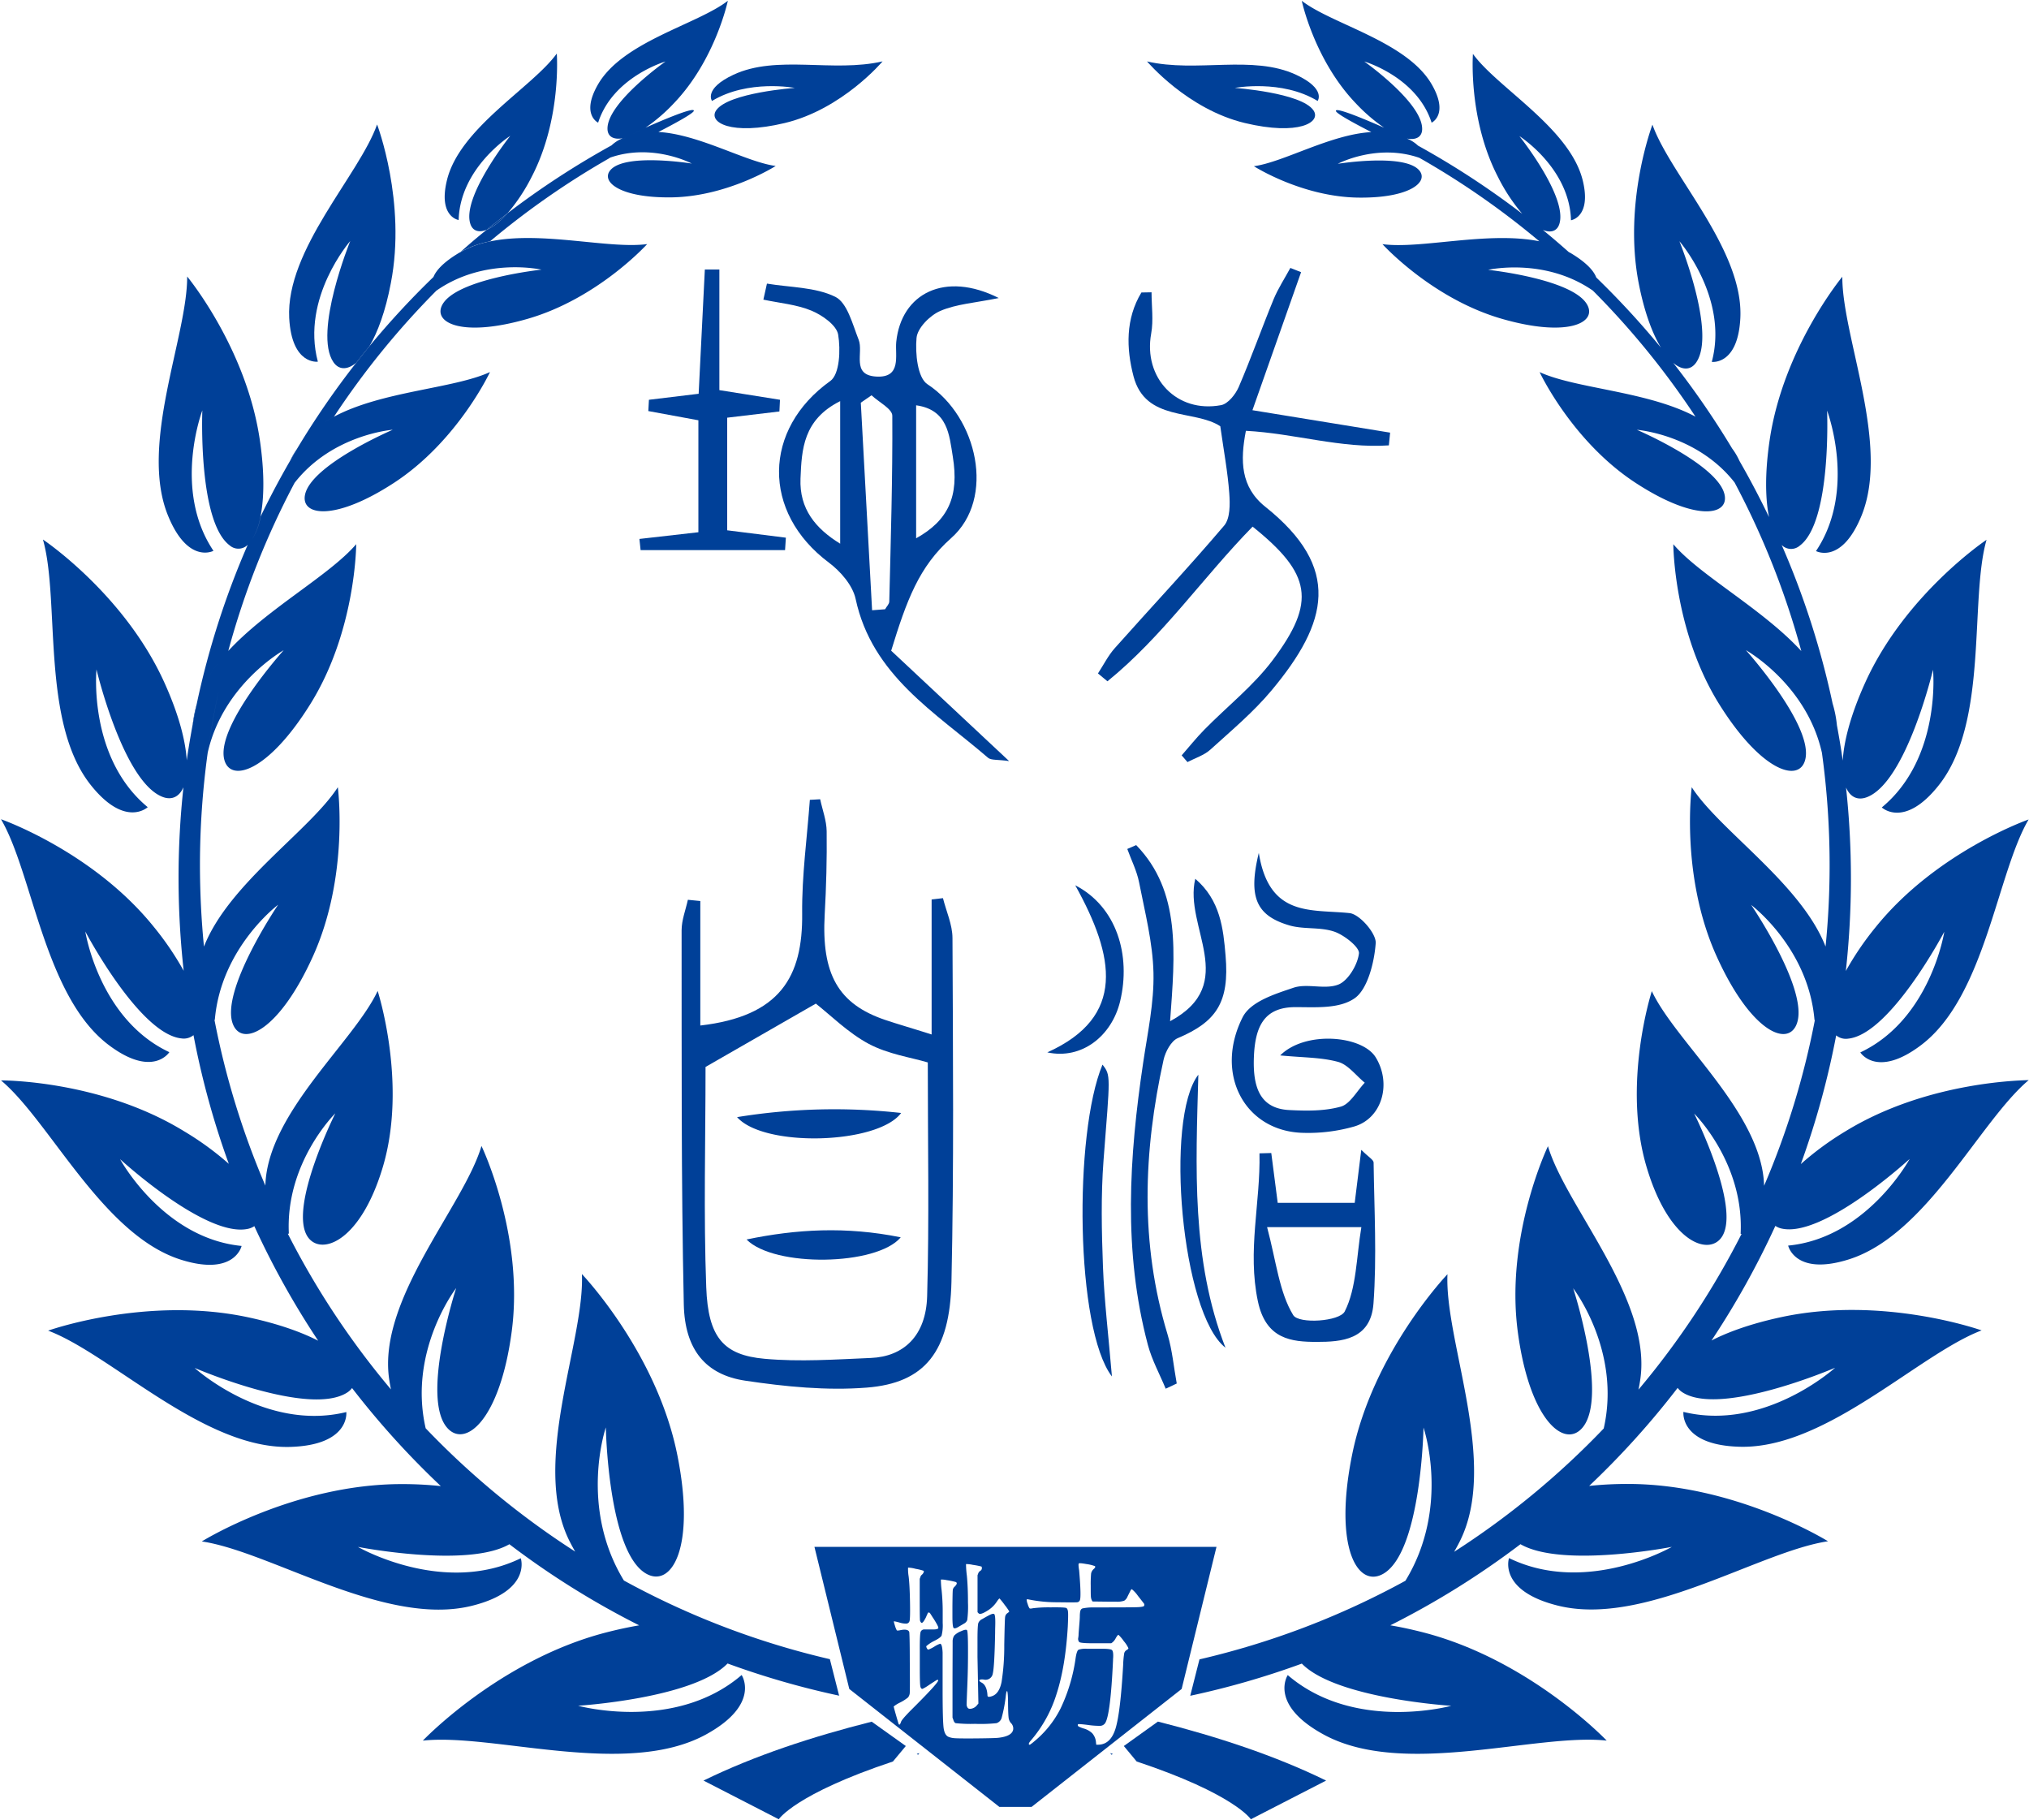 <svg id="레이어_1" data-name="레이어 1" xmlns="http://www.w3.org/2000/svg" viewBox="0 0 757 679"><path d="M265.64,37.66c13.44-8.17,30.89-4.87,30.89-4.87s-24.7,1.76-29.31,8.33c-3.14,4.49,5.48,9.57,25.56,4.77,21.53-5.15,36.5-23,36.5-23-18.6,4.3-39.38-2.61-55.66,5C262.4,33.15,265.64,37.66,265.64,37.66Z" style="fill:#004098"/><path d="M223.16,45.75c5.48-17.1,25.13-22.81,25.13-22.81s-21.93,15.45-21.64,25.21c.08,2.73,2.16,4.06,5.68,3.42a13.09,13.09,0,0,0-4.17,2.65q2.76-1.52,5.53-3h0c-1.85,1-3.7,2-5.53,3a4.39,4.39,0,0,0-1.49,3.65,4.36,4.36,0,0,1,1.49-3.65,312.74,312.74,0,0,0-38.81,25.34c-2.88,3.26-5.55,5.26-7.78,6.15q-5,4-9.79,8.31a37,37,0,0,1,11.05-4,302.08,302.08,0,0,1,44.83-31.19L227,59h0l.65-.21c2.16-1.23,4.33-2.43,6.51-3.62-2.18,1.19-4.35,2.39-6.51,3.62,15.88-5.52,30.45,2.22,30.45,2.22s-24.65-4-30.3,2.37c-3.86,4.33,3.45,10.5,22.73,10.24,21-.3,38.87-11.71,38.87-11.71-11.14-1.5-28.56-11.82-43.76-12.68,5.84-3,13.23-7,13.23-7.93,0-1.53-13,4.09-18,6.31h0l-1.48.66c-1.48.74-2.95,1.52-4.42,2.29l-1.21.42,1.21-.42c1.47-.77,2.93-1.55,4.42-2.29l1.49-.67a64.61,64.61,0,0,0,10.56-9.1C266.91,22.35,271.55.29,271.55.29c-11.43,8.87-39.28,15.18-48.5,31.3C216.66,42.76,223.16,45.75,223.16,45.75Zm9.18,5.81h0l.48-.11C232.66,51.48,232.49,51.54,232.34,51.56Zm13.31-2.29h0c-1-.06-2.1-.06-3.13,0C243.54,49.21,244.59,49.21,245.65,49.27Z" style="fill:#004098"/><path d="M419.29,651.28l4.79,5.77c36.52,12.16,42.6,21.55,42.6,21.55l28.08-14.43c-19.2-9.38-40.54-16.35-62.75-22Z" style="fill:#004098"/><path d="M464.45,45.89c20.08,4.8,28.7-.28,25.56-4.77-4.6-6.57-29.31-8.33-29.31-8.33s17.46-3.3,30.9,4.87c0,0,3.24-4.51-8-9.75-16.29-7.6-37.07-.69-55.66-5C428,22.92,442.93,40.74,464.45,45.89Z" style="fill:#004098"/><path d="M262.47,664.17l28.08,14.43s6.08-9.39,42.6-21.55l4.8-5.77-12.73-9.08C303,647.82,281.67,654.79,262.47,664.17Z" style="fill:#004098"/><path d="M342.52,654.55l.51-.62-1,.29Z" style="fill:#004098"/><path d="M414.72,654.55l.46-.33-1-.29Z" style="fill:#004098"/><path d="M171.12,82.07c.52-19.48,19.25-31.39,19.25-31.39S172.21,73.42,175.48,83.5c.83,2.58,3.06,3.41,6.09,2.21q3.84-3.13,7.78-6.15a68.12,68.12,0,0,0,9-13.58c11.24-21.57,9.38-46,9.38-46-9.21,12.71-36.31,27.73-41,47.33C163.44,80.92,171.12,82.07,171.12,82.07Z" style="fill:#004098"/><path d="M118.59,134.91c-6.37-23.83,12.08-45,12.08-45S116.81,124,124.4,135.09c2,2.92,5.13,3,8.49.24,1.62-2.07,3.26-4.13,4.93-6.15,3.07-5.24,6-13,8-23.58,5.89-30.24-5.13-59.17-5.13-59.17-6.61,18.74-34.11,46.71-32.79,72.2C108.85,136.28,118.59,134.91,118.59,134.91Z" style="fill:#004098"/><path d="M108.28,171.79c.81-1.4,1.6-2.81,2.43-4.2A24.16,24.16,0,0,0,108.28,171.79Z" style="fill:#004098"/><path d="M71.9,270.43c.5-2.66,1-5.32,1.57-7.95A41.26,41.26,0,0,0,71.9,270.43Z" style="fill:#004098"/><path d="M276.7,624.8c-24.94,21.39-61,11.46-61,11.46s43-2.67,55.75-15.76a310.49,310.49,0,0,0,41.62,12h0v0h0l.41.07-.41-.09-.18-.68-3.27-12.89h0l.4.07-.4-.09h0a302.1,302.1,0,0,1-76.85-29.34c-16.85-27.59-6.74-57.11-6.74-57.11s.82,46,14.85,54.43c9.57,5.74,18.86-9.34,11.78-44.34-7.72-38.21-35.56-67.29-35.56-67.29,1.14,25-19.28,70.49-4.59,99.67.71,1.4,1.4,2.68,2.09,3.85a305.46,305.46,0,0,1-55.79-46c-6.64-29,11.38-52.29,11.38-52.29s-13.29,40.87-3.32,52.15c6.8,7.69,19.7-3.1,24.05-36,4.74-35.87-11.28-69.16-11.28-69.16-6.6,22.41-38.71,57-34.47,86.81.21,1.45.44,2.79.7,4a304.25,304.25,0,0,1-38.48-58.06l.38-.06c-1.34-26.51,17.33-44.86,17.33-44.86s-17.25,34.46-10.52,45.71c4.59,7.68,19.7,2.88,28.23-25.63,9.3-31.13-1.91-65.74-1.91-65.74-8.89,19-41,45.49-41.89,72.39v.23a302.18,302.18,0,0,1-19-61.86h.14c2.28-26.94,23.62-42.91,23.62-42.91S81.73,370,87,382.26c3.58,8.37,17.24,2.1,29.74-25.51,13.64-30.14,9.3-63.11,9.3-63.11-10.41,16.17-40.73,35.92-49.94,59.45q-1.48-15-1.5-30.36a306.66,306.66,0,0,1,2.9-42,1.05,1.05,0,0,0,0,.19,5.18,5.18,0,0,1-3.06-1.35,5.18,5.18,0,0,0,3.06,1.35,1.05,1.05,0,0,1,0-.19h0c5.77-25.58,28.33-38.18,28.33-38.18S80.24,271,83.72,283.5c2.38,8.56,16.38,4.28,32-20.77,17.1-27.34,17.18-59.75,17.18-59.75-10,11.67-33.1,24-47.73,39.82a302.47,302.47,0,0,1,24.73-62.68h0C124,162,146.54,160.3,146.54,160.3s-30.93,13.23-32.79,24.52c-1.27,7.71,11.49,9.47,33.25-4.72,23.75-15.49,35.81-41.32,35.81-41.32-13.57,6.23-40.28,7.07-58.2,16.65h0a41.47,41.47,0,0,0-7.87,5.36,42,42,0,0,1,7.87-5.37,304.2,304.2,0,0,1,38.2-47h0c18.06-12.63,39.2-7.84,39.2-7.84s-32.18,3.43-37.09,13.29c-3.34,6.72,7.89,12,31.91,5.06,26.23-7.54,44.62-27.88,44.62-27.88-14.34,1.91-39.37-5-58.62-1h0a37,37,0,0,0-11.05,4q-2.39,2.13-4.74,4.29,2.36-2.16,4.74-4.29c-.16.09-.34.16-.5.26-6.07,3.63-8.62,6.69-9.56,9a312.48,312.48,0,0,0-23.9,25.85c-.41.69-.82,1.34-1.23,1.94.41-.6.82-1.25,1.23-1.94-1.67,2-3.3,4.08-4.92,6.15h0a312.83,312.83,0,0,0-22.18,32.26c.22-.32.46-.65.71-1-.25.33-.48.66-.71,1-.83,1.39-1.62,2.8-2.43,4.2-2.08,4.83-.34,7.21.73,8.14-1.07-.93-2.81-3.31-.73-8.14-3.93,6.81-7.64,13.76-11.06,20.89A24.25,24.25,0,0,1,94,201.31a24.25,24.25,0,0,0,3.19-8.63c-.65,1.36-1.29,2.75-1.92,4.13.63-1.38,1.27-2.77,1.92-4.14,1.36-6.76,1.56-16.32-.27-28.68-5.08-34.33-27.09-60.85-27.09-60.85.09,22.4-17.94,62.53-7.19,89.08,7.45,18.39,17,13.24,17,13.24-15.36-22.88-4.15-52.38-4.15-52.38S73.8,194.57,85.7,203.44a4.91,4.91,0,0,0,6.72-.22,309.48,309.48,0,0,0-19,59.25h0c-.56,2.63-1.07,5.29-1.57,7.95h0c-.8,4.37-1.55,8.76-2.18,13.2-.43-7.23-2.91-17.05-8.42-29.19-15-33-45.23-53.18-45.23-53.18,6.43,22.45-.84,68,17.79,91.5,12.9,16.28,21.3,8.33,21.3,8.33-22.35-18.49-19.11-51.36-19.11-51.36s10,42.15,24.79,47.58c3.36,1.23,6.11-.1,7.65-3.65a314.71,314.71,0,0,0,.09,68.46,110.86,110.86,0,0,0-11.12-16.35C34.73,317.58.37,305.58.37,305.58c11.84,20.14,16.18,66,40.1,84.15,16.56,12.54,22.71,2.74,22.71,2.74-26.26-12.31-31.35-45-31.35-45s20.2,38.32,35.9,39.87a5.72,5.72,0,0,0,4.46-1.22,309.07,309.07,0,0,0,13.18,48A111.43,111.43,0,0,0,68.73,422C37.36,402.73.37,403,.37,403c18.21,15.23,38,57.69,67.1,66.87,20.13,6.35,22.67-5.12,22.67-5.12C60.8,461.89,44.8,432.38,44.8,432.38s32.41,29.78,48,25.92a7,7,0,0,0,2.09-.93,312.27,312.27,0,0,0,23.82,42.73c-6.34-3.25-14.9-6.3-25.83-8.67-38.06-8.24-74.92,4.91-74.92,4.91,23.5,8.86,58.13,44.36,90.39,43.37,22.33-.69,20.86-13,20.86-13-30.3,7.42-56.6-16.46-56.6-16.46s42.79,18.43,57,9.13a7.16,7.16,0,0,0,1.74-1.62,313.73,313.73,0,0,0,33.11,36.57,136.56,136.56,0,0,0-14.57-.75c-40.25,0-74.6,21.39-74.6,21.39,25.69,3.79,68.44,32.05,100.8,24,22.4-5.58,18.21-17.73,18.21-17.73-29,14.13-60.76-4.23-60.76-4.23s40.92,8,56.5-1a311,311,0,0,0,48.43,30.26c-3.91.66-8.12,1.56-12.63,2.73-39.7,10.37-68.08,40.27-68.08,40.27,26.31-2.86,75.74,14,105.58-2.26C284,635.71,276.7,624.8,276.7,624.8ZM179.1,93.23q-4,3.43-7.79,7Q175.15,96.66,179.1,93.23Zm-17.38,10.1h0a4.86,4.86,0,0,0,.72,5.35h0A4.86,4.86,0,0,1,161.72,103.33Zm-52,77.08a2.09,2.09,0,0,0,.14-.17,2.09,2.09,0,0,1-.14.17l0,0ZM77.94,277.72q1.53-10.35,3.77-20.48Q79.49,267.37,77.94,277.72Zm-4.38-15.58c.08-.29.15-.58.25-.9,1.91-6.18,5.6-11.85,10.24-17.13-4.64,5.28-8.33,10.95-10.24,17.14C73.71,261.56,73.64,261.85,73.56,262.14Z" style="fill:#004098"/><path d="M189.35,79.56q-3.94,3-7.78,6.15C183.8,84.82,186.47,82.82,189.35,79.56Z" style="fill:#004098"/><path d="M688.5,422a111.11,111.11,0,0,0-16.63,12.21,310.21,310.21,0,0,0,13.19-48,5.68,5.68,0,0,0,4.44,1.22c15.7-1.55,35.9-39.87,35.9-39.87s-5.08,32.64-31.34,45c0,0,6.14,9.8,22.7-2.74,23.92-18.11,28.26-64,40.1-84.15,0,0-34.36,12-57.09,40.19a111.69,111.69,0,0,0-11.11,16.33,315.38,315.38,0,0,0,.08-68.44c1.54,3.56,4.3,4.88,7.66,3.65,14.81-5.43,24.79-47.58,24.79-47.58s3.23,32.87-19.11,51.36c0,0,8.4,8,21.3-8.33,18.63-23.52,11.35-69,17.78-91.5,0,0-30.26,20.2-45.23,53.18-5.51,12.14-8,22-8.42,29.19-.62-4.44-1.37-8.84-2.18-13.22a41.49,41.49,0,0,0-1.6-8.07,309.12,309.12,0,0,0-19-59.14,4.92,4.92,0,0,0,6.75.24c11.9-8.86,10.19-50.36,10.19-50.36s11.21,29.5-4.14,52.38c0,0,9.53,5.15,17-13.24,10.75-26.55-7.27-66.68-7.18-89.08,0,0-22,26.52-27.1,60.85-1.84,12.43-1.62,22-.25,28.79q-5.13-10.68-11-20.9a25.12,25.12,0,0,0-2.76-4.69,314.67,314.67,0,0,0-22-31.95c3.4,2.91,6.58,2.81,8.61-.15,7.59-11.07-6.28-45.2-6.28-45.2s18.45,21.19,12.08,45c0,0,9.74,1.37,10.65-16.28,1.32-25.49-26.17-53.46-32.79-72.2,0,0-11,28.93-5.12,59.17,2.11,10.84,5.12,18.75,8.29,24a314.49,314.49,0,0,0-24.13-26.17c-.9-2.37-3.45-5.46-9.59-9.13-.21-.13-.45-.22-.66-.34-3.17-2.81-6.38-5.57-9.66-8.25,3,1.22,5.29.4,6.12-2.18,3.27-10.09-14.89-32.83-14.89-32.83s18.73,11.91,19.25,31.39c0,0,7.68-1.15,4.42-14.72-4.72-19.6-31.82-34.62-41-47.33,0,0-1.85,24.39,9.39,46a67.74,67.74,0,0,0,9,13.63,312.05,312.05,0,0,0-38.87-25.41,13.19,13.19,0,0,0-4.15-2.64c3.52.64,5.6-.69,5.68-3.42C530.88,38.39,509,22.94,509,22.94s19.64,5.71,25.12,22.82c0,0,6.51-3,.11-14.17C525,15.47,497.11,9.16,485.68.3c0,0,4.65,22.05,20.16,38.24a64.61,64.61,0,0,0,10.56,9.1c-5-2.21-18-7.83-18-6.3,0,1,7.4,4.93,13.23,7.93C496.38,50.13,479,60.45,467.82,62c0,0,17.82,11.41,38.88,11.71,19.28.26,26.58-5.91,22.73-10.24-5.65-6.35-30.31-2.37-30.31-2.37s14.57-7.74,30.45-2.22A301.13,301.13,0,0,1,574.31,90c-19.23-3.87-44.21,3-58.53,1.07,0,0,18.4,20.34,44.62,27.87,24,6.9,35.26,1.68,31.91-5-4.9-9.86-37.08-13.29-37.08-13.29s21-4.77,39.08,7.77a303.36,303.36,0,0,1,38.26,47c-17.92-9.55-44.6-10.39-58.15-16.62,0,0,12.06,25.82,35.82,41.32,21.75,14.19,34.51,12.43,33.24,4.73-1.86-11.3-32.78-24.53-32.78-24.53s22.36,1.69,36.45,19.64a302.64,302.64,0,0,1,24.9,62.89c-14.63-15.89-37.8-28.17-47.75-39.85,0,0,.08,32.4,17.17,59.75,15.66,25,29.67,29.33,32,20.77,3.48-12.54-22.09-41-22.09-41s22.65,12.64,28.37,38.32a306.25,306.25,0,0,1,2.86,41.89q0,15.36-1.51,30.34c-9.22-23.52-39.52-43.27-49.93-59.43,0,0-4.34,33,9.31,63.12,12.49,27.6,26.15,33.87,29.73,25.5,5.26-12.28-16.86-44.7-16.86-44.7s21.35,16,23.62,42.91h.14a300.85,300.85,0,0,1-18.95,61.85,1.62,1.62,0,0,0,0-.22c-.84-26.9-33-53.41-41.88-72.39,0,0-11.22,34.61-1.91,65.74,8.52,28.51,23.63,33.31,28.22,25.63,6.73-11.25-10.51-45.71-10.51-45.71s18.66,18.35,17.33,44.86l.34.06a304.43,304.43,0,0,1-38.45,58.06c.26-1.24.5-2.58.7-4,4.24-29.8-27.86-64.4-34.47-86.81,0,0-16,33.29-11.27,69.16,4.34,32.86,17.24,43.65,24,36,10-11.28-3.32-52.15-3.32-52.15s18,23.32,11.39,52.29a305.69,305.69,0,0,1-55.81,46c.69-1.18,1.39-2.46,2.1-3.87,14.7-29.18-5.72-74.66-4.58-99.67,0,0-27.85,29.08-35.57,67.29-7.07,35,2.21,50.08,11.79,44.34,14-8.43,14.84-54.43,14.84-54.43s10.12,29.54-6.75,57.14a302.06,302.06,0,0,1-76.83,29.32h0l-.24,0,.23,0h0l-3.27,12.89-.17.69h0l3.11-12.25-3.11,12.25a310.21,310.21,0,0,0,41.63-12c12.75,13.08,55.75,15.74,55.75,15.74s-36.08,9.94-61-11.45c0,0-7.26,10.91,13.4,22.17,29.84,16.28,79.28-.6,105.59,2.26,0,0-28.39-29.9-68.09-40.27-4.51-1.17-8.72-2.07-12.63-2.73A311.68,311.68,0,0,0,567.27,576c15.6,9,56.48,1,56.48,1S592,595.31,563,581.18c0,0-4.19,12.15,18.21,17.73,32.36,8.07,75.12-20.19,100.8-24,0,0-34.35-21.37-74.6-21.38a135.64,135.64,0,0,0-14.5.73,313,313,0,0,0,33-36.56,7,7,0,0,0,1.75,1.62c14.19,9.3,57-9.13,57-9.13s-26.3,23.88-56.59,16.46c0,0-1.47,12.35,20.86,13,13,.39,26.31-5.11,39.17-12.4,19.12-10.85,37.16-25.67,51.22-31,0,0-36.87-13.15-74.93-4.91-10.94,2.37-19.51,5.42-25.84,8.68a311.9,311.9,0,0,0,23.82-42.75,6.7,6.7,0,0,0,2.11.94c15.56,3.86,48-25.92,48-25.92s-16,29.51-45.34,32.33c0,0,2.55,11.48,22.68,5.13,29.07-9.18,48.89-51.64,67.09-66.87C756.86,403,719.88,402.73,688.5,422Z" style="fill:#004098"/><path d="M443.82,632.53l.32,0h0v0h0Z" style="fill:#004098"/><path d="M453.86,577h-150l13,53,56,44h12l56-44Zm-114.3,61.23q-3.09,3.16-3.38,4c-.39,1.2-.72,1.39-1,.58-1.2-4.07-1.78-6.16-1.74-6.29a12.43,12.43,0,0,1,2.39-1.47,16.2,16.2,0,0,0,2.92-1.86,3,3,0,0,0,.68-1.94q.09-1.37,0-11.81c0-7-.12-10.54-.21-10.73q-.54-1.29-3.63-.57c-.58.09-.93.09-1,0a8.28,8.28,0,0,1-.72-1.83c-.37-1.13-.46-1.64-.27-1.55a16.35,16.35,0,0,1,2,.47,8.1,8.1,0,0,0,2.56.39,1.27,1.27,0,0,0,1.16-.89q.31-.82.19-7.22T339,588a16.58,16.58,0,0,1-.21-3.27,13,13,0,0,1,2.87.47,17.86,17.86,0,0,1,2.93.72q.17.14,0,.6a2.29,2.29,0,0,1-.65.87,1.57,1.57,0,0,0-.56.89l-.24.65v7.68q0,6.31.08,7.36a1.67,1.67,0,0,0,.5,1.33c.42.24,1-.51,1.84-2.23,0-.1.13-.32.29-.68s.27-.6.31-.72.17-.18.37-.18a.61.61,0,0,1,.5.32c.15.22.43.66.85,1.33l.48.72c1.26,2,1.83,3.11,1.72,3.44s-.79.51-2,.51-2.26,0-3.05,0a1.44,1.44,0,0,0-1.54.86q-.36.9-.32,7.14v6.9q0,4.88.17,6.1c.11.81.4,1.19.85,1.15a15.67,15.67,0,0,0,2.41-1.44c1.39-.91,2.28-1.48,2.66-1.72s.65-.27.78-.08Q350.34,627.54,339.56,638.23Zm38.43,7c-.35,1.63-2.24,2.64-5.65,3-.87.09-3.59.17-8.15.21s-7.32,0-8.29-.1a7.12,7.12,0,0,1-2-.47c-.93-.38-1.54-1.41-1.81-3.09s-.41-6.55-.41-14.64,0-12.66,0-13.71c-.1-2.15-.4-3.25-.92-3.3a9.66,9.66,0,0,0-2.17,1.08,13,13,0,0,1-2.2,1.11c-.21,0-.41-.15-.58-.5a1.59,1.59,0,0,1-.24-.76,13.08,13.08,0,0,1,2.73-1.86c1.7-.82,2.7-1.52,3-2.12a15.54,15.54,0,0,0,.41-4.7v-4.53q0-3.58-.39-7.57a34.29,34.29,0,0,1-.29-4.09,8.14,8.14,0,0,1,2.18.22,27.26,27.26,0,0,1,3.33.68c.71.29.52.93-.58,1.94a2,2,0,0,0-.5,1.32c-.05.6-.09,2.53-.12,5.78V603c0,2.68.17,4.11.5,4.3s.9.05,1.69-.43l2.13-1.25a2.48,2.48,0,0,0,1.21-1.33,38.69,38.69,0,0,0,.27-6.53q0-5.75-.41-10a35.67,35.67,0,0,1-.32-4.34,10.81,10.81,0,0,1,2.56.29,26,26,0,0,1,3.14.61c.13,0,.21.25.22.61a1.13,1.13,0,0,1-.58,1,2,2,0,0,0-.8,1l-.24.65v6.89l0,6.89.34.36c.39.52,1.42.27,3.09-.76a11.17,11.17,0,0,0,3.73-3.48c.58-.86.93-1.27,1.06-1.22a29.48,29.48,0,0,1,2,2.51,20.27,20.27,0,0,1,1.61,2.3c0,.14-.27.37-.72.68a2,2,0,0,0-.82,1.4c-.1.62-.2,4.09-.32,10.41a85.47,85.47,0,0,1-1,13.82q-.87,4.33-3.48,5.27c-1.19.43-1.78.36-1.78-.21q-.19-3.74-2.18-4.81c-.55-.29-.84-.55-.87-.79s.45-.5,1.64-.36a2.72,2.72,0,0,0,3.39-2.23q.63-2.58.87-15.21c0-1.53.05-2.49.05-2.87.06-2.54-.08-3.92-.42-4.13s-1,0-1.95.5-1.81,1-2.52,1.4a2.91,2.91,0,0,0-1.4,1.4c-.22.55-.34,2.65-.34,6.28V618l.34,17.44-.43.5a3.55,3.55,0,0,1-2,1.37c-.79.19-1.31.09-1.57-.29a2.18,2.18,0,0,1-.39-1.26q0-.68.27-7.28t.24-13.24q0-6.65-.36-7.15c-.23-.33-1-.2-2.3.4a7,7,0,0,0-2.49,1.61,4.1,4.1,0,0,0-.58,2.27q0,1.53-.05,13.67v14.64l.25.65c.22.81.53,1.29.94,1.43a53.33,53.33,0,0,0,7.2.25,56.57,56.57,0,0,0,8-.25,2.9,2.9,0,0,0,2-2.19,54.24,54.24,0,0,0,1.53-8.29c.13-.95.27-1.46.43-1.5s.35,1.27.37,4.09.08,4.7.19,5.63a3.83,3.83,0,0,0,.8,2.12A2.85,2.85,0,0,1,378,645.19Zm48.87-46.26c-.09.27-.83.43-2.2.51s-7,.1-16.94.1a19.07,19.07,0,0,0-3.77.36c-.58.14-.92.67-1,1.58a12.58,12.58,0,0,0-.08,1.33q0,1-.24,3.69c-.14,1.82-.22,2.8-.22,3s0,.6-.12,1.36a1.84,1.84,0,0,0,.34,1.58c.31.29,1.77.44,4.4.47l7.56,0,.49-.35A4.86,4.86,0,0,0,416.3,611c.5-.84.83-1.23,1-1.18a14.12,14.12,0,0,1,2,2.37A10.63,10.63,0,0,1,421,614.8c0,.21-.25.45-.7.71a1.84,1.84,0,0,0-.87,1.19,34.09,34.09,0,0,0-.39,4.3q-1,17.6-2.8,23.62t-6.38,6.17H409l-.1-.86a5.69,5.69,0,0,0-1.4-3.41,7.44,7.44,0,0,0-3-1.72,10.2,10.2,0,0,1-2.12-.83q-.27-.21-.27-.39a1.61,1.61,0,0,1,.07-.4c0-.14,1.24-.07,3.56.22a31.09,31.09,0,0,0,4.69.36,2.37,2.37,0,0,0,1.88-1q2-3,2.95-23.4c0-.24,0-.57.05-1,.09-1.68-.08-2.66-.53-2.94S413.09,615,411,615h-5.51a8.44,8.44,0,0,0-3.07.35c-.5.24-.9,1.46-1.19,3.67a64.17,64.17,0,0,1-5.51,18.19,37.82,37.82,0,0,1-9.9,12.38,16.32,16.32,0,0,1-1.48,1.15.34.34,0,0,1-.46-.07c-.13-.29.13-.79.78-1.51a48.72,48.72,0,0,0,9.54-17.33q3.31-10.23,4.18-25.09c.13-2.73.16-4.51.1-5.35s-.27-1.36-.63-1.58-2.35-.29-6-.25a46.45,46.45,0,0,0-6.5.33q-1.05.24-1.26,0a5.67,5.67,0,0,1-.68-1.61,5,5,0,0,1-.38-1.62q.06-.21,1,0a52.62,52.62,0,0,0,10.58,1c4.35.07,6.79.06,7.3,0a1.24,1.24,0,0,0,1-.79q.53-1.36-.29-11.06c-.26-1.58-.3-2.45-.12-2.62s1.12-.09,2.85.22a14.5,14.5,0,0,1,3.09.75q.51.29-.36,1.08a3,3,0,0,0-1,1.69,42.72,42.72,0,0,0-.14,4.55c0,2.44,0,3.92.1,4.42a3.26,3.26,0,0,0,.58,1.47l5.75.07h3a8,8,0,0,0,3.05-.36,3.2,3.2,0,0,0,1.23-1.51q.56-1.14.66-1.32l.41-.83c.21-.43.41-.63.6-.61a12.42,12.42,0,0,1,2.25,2.48c1.3,1.63,2,2.57,2.22,2.83A.82.82,0,0,1,426.86,598.93Z" style="fill:#004098"/><path d="M286.14,105.79c8.59,1.44,18,1.26,25.49,4.92,4.48,2.19,6.44,10.24,8.72,16,1.91,4.8-2.85,13.18,6.53,13.75,9.62.59,7-7.91,7.5-12.93,1.86-18.1,18.16-26.5,38.25-16.36-8.91,1.82-15.85,2.23-21.84,4.82-3.85,1.67-8.51,6.36-8.84,10.06-.52,5.77.36,14.85,4.08,17.28,18.63,12.18,25.54,42.63,8.84,57.39-12,10.6-16.61,23.21-22.38,42l44,41.17c-4.41-.63-6.73-.25-7.87-1.24-19.72-17-43.26-30.66-49.4-59.28-1.08-5-5.61-10.27-10-13.53-25.11-18.82-24.6-49.76.56-67.73,3.51-2.51,3.87-11.67,2.93-17.3-.59-3.5-5.9-7.23-9.9-8.91-5.59-2.33-11.95-2.84-18-4.13Zm39.23,121.84,4.85-.37c.54-1,1.54-1.91,1.56-2.88.56-23.11,1.27-46.21,1.13-69.31,0-2.56-5.05-5.08-7.75-7.62l-4,2.76Q323.26,188.93,325.37,227.63Zm-11.91-78c-13.82,6.92-14.36,18-14.8,28.88-.46,11.3,5.59,18.63,14.8,24.29Zm28.34,51.16c11.95-6.66,16.12-15.54,13.67-30.54-1.32-8-1.82-17.4-13.67-19.07Z" style="fill:#004098"/><path d="M271.31,197.81l21.89,2.75-.3,4.63H239l-.44-4.16,22-2.5V156.77l-18.68-3.44.23-4.21,18.55-2.24c.76-15.3,1.54-30.83,2.31-46.36l5.42,0v45L291,149.12l-.21,4.36-19.48,2.32Z" style="fill:#004098"/><path d="M455.28,159c-9.61-6.36-27.91-1.59-32.37-18.62-2.74-10.45-3-21.48,2.94-31.28l3.78-.07c0,5.15.77,10.43-.14,15.41-3,16.48,9.51,29.79,26.1,26.68,2.56-.48,5.36-4,6.55-6.73,4.65-10.8,8.57-21.92,13.05-32.81,1.67-4,4.13-7.77,6.23-11.64l4,1.59c-5.91,16.75-11.82,33.51-18.15,51.48l51.37,8.37c-.16,1.58-.31,3.17-.47,4.75-17.77,1.23-35.3-4.49-53.34-5.43-2.16,11.11-2,21,7.28,28.36,28.51,22.78,23.48,43.08,2.34,68.42-6.76,8.1-15,15-22.85,22.12-2.34,2.13-5.68,3.15-8.56,4.67l-2.17-2.51c2.81-3.21,5.47-6.55,8.45-9.58,8.51-8.66,18.29-16.33,25.51-25.94,16.37-21.81,14.39-32.23-7.49-49.8-18.42,18.8-33.59,41-54.16,57.69l-3.54-2.93c2.08-3.17,3.79-6.65,6.29-9.45,13.57-15.26,27.58-30.15,40.8-45.71,2.26-2.66,2.19-8,1.9-12C458.06,176.06,456.56,168.1,455.28,159Z" style="fill:#004098"/><path d="M261.28,336.09v46.44c29.73-3.44,38.27-18.1,38-41.83-.14-14.1,1.84-28.23,2.87-42.35l3.85-.22c.85,4,2.37,7.94,2.42,11.93.12,10.34-.15,20.71-.73,31-1.25,22.26,5,33.45,22.59,39.39,4.84,1.63,9.73,3,17.3,5.42V335.51l4.23-.49c1.24,4.94,3.53,9.89,3.55,14.84.18,42.75.57,85.52-.38,128.24-.58,26.12-9.91,37.78-31.59,39.49C308.36,518.77,293,517.24,278,515c-14.57-2.18-22.5-11.39-22.88-28.39-1-46.52-.77-93.08-.82-139.62,0-3.79,1.52-7.57,2.34-11.36Zm43.1,38.27c-14.9,8.54-28.67,16.45-41.15,23.62,0,27.74-.75,55,.26,82.17.69,18.7,6.41,25.31,21.76,26.69,13.14,1.19,26.45.25,39.66-.31,12.23-.51,20.6-8.24,21-23.09.8-28.53.24-57.11.24-87.14-6.44-1.92-14.76-3.06-22.07-6.95C316.44,385.27,309.74,378.55,304.38,374.36Z" style="fill:#004098"/><path d="M275,416.7a225.75,225.75,0,0,1,61.21-1.55C327.49,426.89,285,428.09,275,416.7Z" style="fill:#004098"/><path d="M278.53,462.34c18.53-3.85,37.06-4.95,57.53-.81C327.11,472.22,288.8,472.79,278.53,462.34Z" style="fill:#004098"/><path d="M423.9,315.23c16.73,17.24,14.5,40.32,12.65,65.7,26.08-14.08,5-35.19,9.4-53.13,9.37,8,10.45,18.62,11.3,28.67,1.49,17.42-3.44,24.69-17.89,30.79-2.36,1-4.58,5-5.26,8.13-7.54,34.22-8.82,68.37,1.5,102.35,1.77,5.86,2.31,12.2,3.43,18.32L434.91,518c-2.25-5.44-5.13-10.66-6.65-16.35-9.27-34.89-7-70.09-1.74-105.35,1.64-11.1,4.09-22.31,3.83-33.41-.26-11.31-3.18-22.59-5.37-33.78-.85-4.3-2.9-8.3-4.4-12.44Z" style="fill:#004098"/><path d="M469.65,318.14c3.86,24.16,19.55,20.95,33.86,22.46,3.74.39,10,7.6,9.75,11.2-.51,7.26-3.06,17.15-7.77,20.5-5.79,4.1-14.65,3.36-22.19,3.37-11.57,0-15.07,7.08-15.49,18.78-.41,11.11,2.27,19.06,13.2,19.61,6.42.33,13.1.43,19.24-1.28,3.42-.95,6-5.82,8.93-8.92-3.29-2.69-6.28-6.76-9.93-7.76-6.37-1.74-13.14-1.59-21.62-2.42,9.31-9.29,30.55-7.5,35.63.72,6,9.77,2.4,22.69-7.94,25.77a62.53,62.53,0,0,1-19.22,2.39c-21.57-.55-33.2-21.82-22.49-43.11,3-5.91,12.11-8.68,18.93-11,5.27-1.78,11.78.82,16.89-1.24,3.49-1.42,7.07-7.26,7.58-11.58.27-2.31-5.54-6.88-9.21-8.12-5.36-1.82-11.46-.75-16.89-2.37C468.75,341.51,465.59,334.7,469.65,318.14Z" style="fill:#004098"/><path d="M474.3,430.09c.77,6,1.53,11.9,2.4,18.58h28.73c.79-6.39,1.49-12,2.45-19.77,2.76,2.76,4.59,3.73,4.6,4.74.23,17.54,1.23,35.19-.05,52.61-1,13.62-12.13,14.28-21.12,14.29-9.41,0-19-.92-22-15.12-4-18.91,1-36.78.59-55.21Zm-1.56,27.65c3.38,12.65,4.54,24.33,9.75,32.82,2.07,3.37,17.31,2.39,19.22-1.38,4.42-8.69,4.34-20.32,6.2-31.44Z" style="fill:#004098"/><path d="M414.85,513.44c-13.61-17.77-14.28-90.54-3.52-116.32,3.17,4.05,2.84,4,.39,35.64-1,13.2-.71,26.6-.21,39.87C412,485.12,413.5,497.57,414.85,513.44Z" style="fill:#004098"/><path d="M457.21,502.71c-16.39-12.7-22.78-85.48-10.12-101.84C446.16,435.33,444.42,469.88,457.21,502.71Z" style="fill:#004098"/><path d="M390.74,392.55c29.46-13.26,25.19-35.76,10.42-62.33,15.52,8,20.86,26.17,16.74,43.31C414.82,386.3,403.71,395.36,390.74,392.55Z" style="fill:#004098"/></svg>